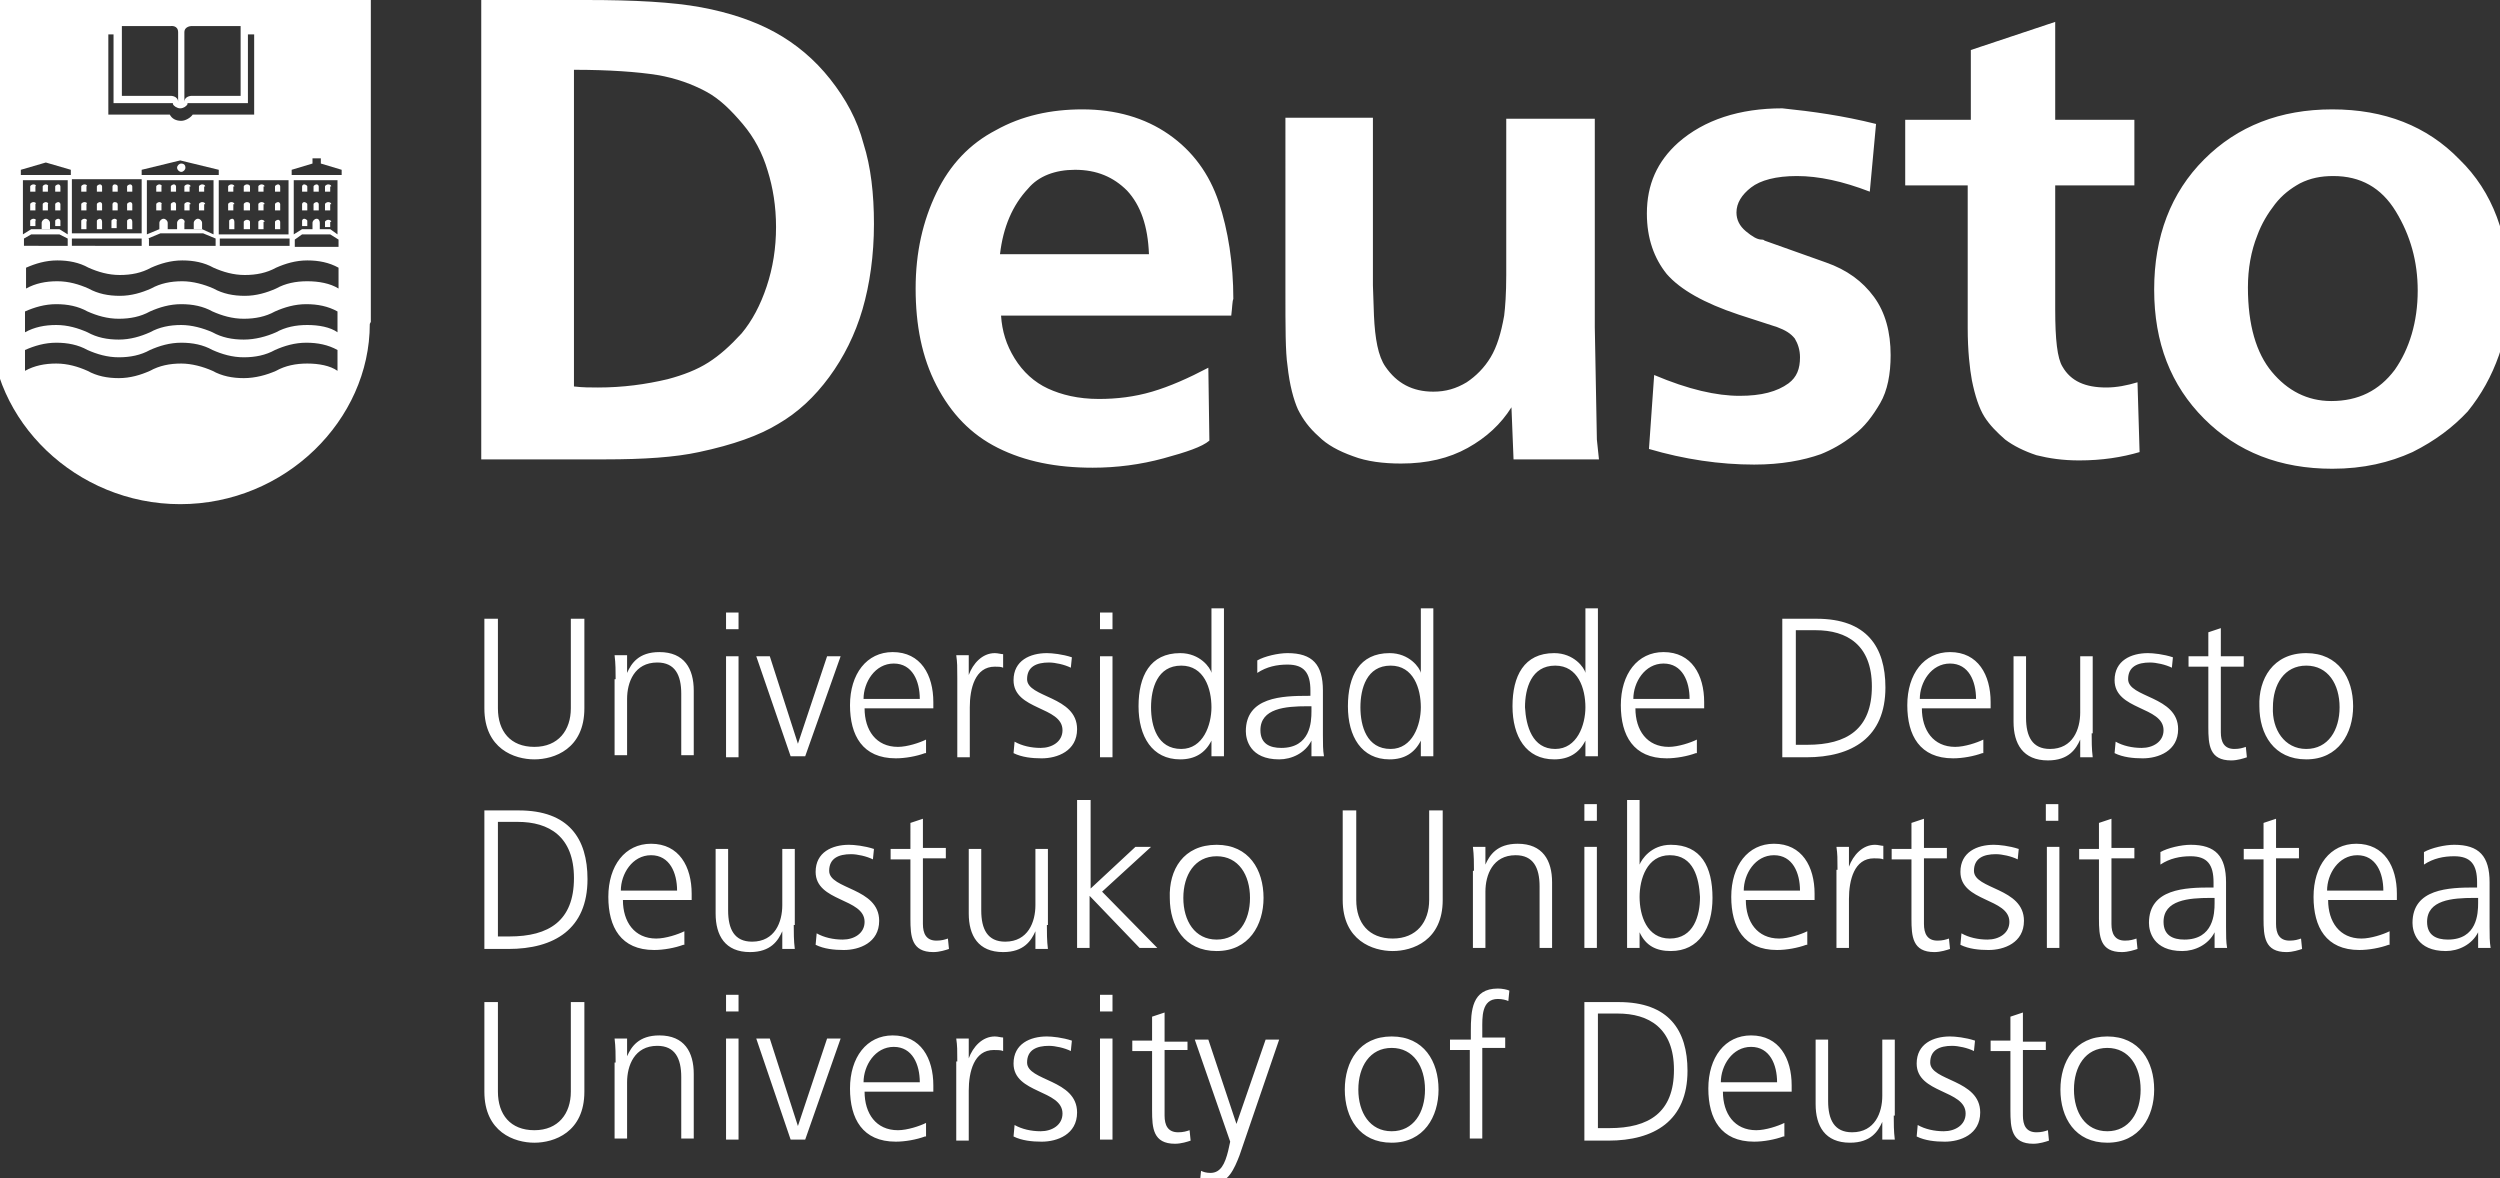 <?xml version="1.0" encoding="utf-8"?>
<!-- Generator: Adobe Illustrator 22.0.0, SVG Export Plug-In . SVG Version: 6.00 Build 0)  -->
<svg version="1.1" id="Capa_1" xmlns="http://www.w3.org/2000/svg" xmlns:xlink="http://www.w3.org/1999/xlink" x="0px" y="0px"
	 width="240px" height="113.1px" viewBox="0 0 240 113.1" style="enable-background:new 0 0 240 113.1;" xml:space="preserve">
<rect x="0" y="0" width="240" height="113.1" fill="#333333" stroke="none"/>
<style type="text/css">
	.st0{fill:#FFFFFF;}
</style>
<g id="LOGO_BLANCO_1_">
	<path class="st0" d="M46.2,44V0h10.1c4.6,0,8.3,0.2,11,0.7s5.1,1.3,7.1,2.4c2,1.1,3.8,2.6,5.3,4.5c1.5,1.9,2.6,3.9,3.2,6.2
		c0.7,2.2,1,4.8,1,7.7c0,3-0.4,5.8-1.1,8.2c-0.7,2.4-1.8,4.6-3.2,6.5c-1.4,1.9-3,3.4-4.9,4.5c-1.8,1.1-4.3,2-7.6,2.7
		c-2.3,0.5-5.3,0.7-9,0.7H46.2z M55.1,6.7v30.4c0.8,0.1,1.6,0.1,2.3,0.1c2.4,0,4.6-0.3,6.7-0.8c1.5-0.4,2.8-0.9,3.9-1.6
		c1.1-0.7,2.1-1.6,3.2-2.8c1-1.2,1.8-2.7,2.4-4.5c0.6-1.8,0.9-3.7,0.9-5.7c0-2-0.3-3.8-0.8-5.4c-0.5-1.7-1.3-3.2-2.4-4.5
		c-1.1-1.3-2.2-2.4-3.5-3.1c-1.3-0.7-2.9-1.3-4.7-1.6C61.2,6.9,58.5,6.7,55.1,6.7z M118.2,30.3H96.1c0.1,1.5,0.5,2.8,1.3,4.1
		c0.8,1.3,1.9,2.3,3.2,2.9c1.3,0.6,2.9,1,4.9,1c1.7,0,3.4-0.2,5.1-0.7c1.7-0.5,3.5-1.3,5.4-2.3l0.1,7c-0.7,0.6-2.2,1.1-4.4,1.7
		c-2.2,0.6-4.5,0.9-6.8,0.9c-3.5,0-6.5-0.6-9.1-1.9c-2.6-1.3-4.5-3.3-5.9-6c-1.4-2.7-2-5.8-2-9.3c0-3.5,0.7-6.5,2-9.2
		c1.3-2.7,3.2-4.7,5.7-6c2.5-1.4,5.3-2,8.3-2c3.2,0,6,0.8,8.3,2.4s3.9,3.8,4.8,6.5c0.9,2.7,1.4,5.9,1.4,9.3
		C118.3,28.9,118.3,29.5,118.2,30.3z M96,24.4h14.3c-0.1-2.7-0.8-4.7-2.1-6.1c-1.3-1.3-2.9-2-5-2c-1.9,0-3.5,0.6-4.5,1.8
		C97.2,19.7,96.3,21.8,96,24.4z M123.3,11.3h8.5v16.1l0.1,2.9c0.1,2.2,0.4,3.9,1.1,4.9c1.1,1.6,2.6,2.4,4.6,2.4
		c1.2,0,2.2-0.3,3.2-0.9c0.9-0.6,1.7-1.4,2.3-2.4c0.6-1,1-2.3,1.3-4c0.1-0.8,0.2-2.1,0.2-3.9v-15h8.5v20l0.2,10.8l0.2,1.9h-8.2
		l-0.2-5c-1,1.6-2.4,2.9-4.2,3.9c-1.8,1-3.9,1.5-6.4,1.5c-1.7,0-3.3-0.2-4.6-0.7c-1.4-0.5-2.5-1.1-3.3-1.9c-0.9-0.8-1.5-1.6-2-2.6
		c-0.4-0.9-0.8-2.3-1-4.2c-0.2-1.3-0.2-3.7-0.2-7.2V11.3z M180.1,11.9l-0.6,6.5c-2.6-1-4.9-1.5-7-1.5c-2,0-3.5,0.4-4.4,1.1
		c-0.9,0.7-1.4,1.5-1.4,2.4c0,0.7,0.3,1.3,0.9,1.8c0.6,0.5,1.1,0.8,1.5,0.8c0.1,0,0.2,0,0.3,0.1l5.9,2.1c2,0.7,3.5,1.8,4.6,3.3
		c1.1,1.5,1.6,3.4,1.6,5.6c0,1.8-0.3,3.4-1,4.6c-0.7,1.2-1.5,2.3-2.6,3.1c-1,0.8-2.1,1.4-3.1,1.8c-1.7,0.6-3.8,1-6.4,1
		c-3.3,0-6.7-0.5-10.1-1.5l0.5-7.1c3.3,1.4,6,2,8.2,2c2.1,0,3.6-0.4,4.7-1.2c0.8-0.6,1.1-1.4,1.1-2.5c0-0.7-0.2-1.3-0.5-1.8
		c-0.4-0.5-0.9-0.8-1.7-1.1l-3.7-1.2c-3.3-1.1-5.6-2.4-6.9-3.9c-1.2-1.5-1.9-3.4-1.9-5.8c0-2.8,1-5,3-6.8c2.5-2.2,5.9-3.3,10-3.3
		C174,10.7,176.9,11.1,180.1,11.9z M189.1,17.8h-6.2v-6.3h6.3V4.8l8.1-2.7v9.4h7.6v6.3h-7.6v11.9c0,2.9,0.2,4.7,0.7,5.5
		c0.8,1.4,2.2,2,4.2,2c1,0,2-0.2,3-0.5l0.2,6.7c-1.7,0.5-3.6,0.8-5.8,0.8c-1.6,0-2.9-0.2-4.1-0.5c-1.2-0.4-2.2-0.9-3-1.5
		c-0.8-0.7-1.5-1.4-2-2.2c-0.5-0.8-0.9-2-1.2-3.5c-0.2-1.1-0.4-2.8-0.4-5V17.8z M240.9,28.1c0,2-0.3,4-1,6c-0.7,2-1.7,3.8-3,5.4
		c-1.4,1.5-3.1,2.8-5.3,3.9c-2.2,1-4.7,1.6-7.7,1.6c-5,0-9.1-1.6-12.3-4.8c-3.2-3.2-4.8-7.3-4.8-12.4c0-5.1,1.6-9.3,4.8-12.5
		c3.2-3.2,7.3-4.8,12.3-4.8c5,0,9.1,1.6,12.2,4.8C239.3,18.4,240.9,22.7,240.9,28.1z M215.8,27.6c0,3.6,0.8,6.3,2.3,8.1
		c1.5,1.8,3.4,2.8,5.7,2.8c2.6,0,4.6-1,6.1-3c1.4-2,2.2-4.6,2.2-7.6c0-2.8-0.7-5.3-2.1-7.6c-1.4-2.3-3.4-3.4-6-3.4
		c-1.2,0-2.2,0.2-3.2,0.7c-0.9,0.5-1.7,1.1-2.4,2c-0.7,0.9-1.3,1.9-1.7,3C216.1,24.1,215.8,25.8,215.8,27.6z"/>
	<g id="ICONO_IZQ_1_">
		<path class="st0" d="M22.5,19.6c0-0.1-0.1-0.2-0.3-0.2c-0.1,0-0.3,0.1-0.3,0.2l0,0.6h0.5V19.6z"/>
		<path class="st0" d="M8.1,21c-0.1,0-0.3,0.1-0.3,0.2V22h0.5v-0.7C8.4,21.1,8.3,21,8.1,21"/>
		<path class="st0" d="M8.1,19.4c-0.1,0-0.3,0.1-0.3,0.2v0.6h0.5v-0.6C8.4,19.5,8.3,19.4,8.1,19.4"/>
		<path class="st0" d="M24,21.3c0-0.1-0.1-0.2-0.3-0.2c-0.1,0-0.3,0.1-0.3,0.2l0,0.7H24V21.3z"/>
		<path class="st0" d="M22.5,17.9c0-0.1-0.1-0.2-0.3-0.2c-0.1,0-0.3,0.1-0.3,0.2l0,0.5h0.5V17.9z"/>
		<path class="st0" d="M24,19.6c0-0.1-0.1-0.2-0.3-0.2c-0.1,0-0.3,0.1-0.3,0.2v0.6H24V19.6z"/>
		<path class="st0" d="M12.5,19.4c-0.1,0-0.3,0.1-0.3,0.2v0.6h0.5v-0.6C12.7,19.5,12.6,19.4,12.5,19.4"/>
		<path class="st0" d="M8.1,17.7c-0.1,0-0.3,0.1-0.3,0.2v0.5h0.5v-0.5C8.4,17.8,8.3,17.7,8.1,17.7"/>
		<path class="st0" d="M9.6,17.7c-0.1,0-0.3,0.1-0.3,0.2l0,0.5h0.5l0-0.5C9.8,17.8,9.7,17.7,9.6,17.7"/>
		<path class="st0" d="M11,19.4c-0.1,0-0.2,0.1-0.2,0.2v0.6h0.5v-0.6C11.3,19.5,11.2,19.4,11,19.4"/>
		<path class="st0" d="M11,17.7c-0.1,0-0.2,0.1-0.2,0.2v0.5h0.5v-0.5C11.3,17.8,11.2,17.7,11,17.7"/>
		<path class="st0" d="M12.5,21c-0.1,0-0.3,0.1-0.3,0.2V22h0.5v-0.7C12.7,21.1,12.6,21,12.5,21"/>
		<path class="st0" d="M25.4,21.3c0-0.1-0.1-0.2-0.3-0.2c-0.1,0-0.3,0.1-0.3,0.2V22h0.5V21.3z"/>
		<path class="st0" d="M9.6,19.4c-0.1,0-0.3,0.1-0.3,0.2v0.6h0.5l0-0.6C9.8,19.5,9.7,19.4,9.6,19.4"/>
		<path class="st0" d="M9.6,21c-0.1,0-0.3,0.1-0.3,0.2V22h0.5v-0.7C9.8,21.1,9.7,21,9.6,21"/>
		<path class="st0" d="M11,21c-0.1,0-0.3,0.1-0.3,0.2l0,0.7h0.5v-0.7C11.3,21.1,11.1,21,11,21"/>
		<path class="st0" d="M24,17.9c0-0.1-0.1-0.2-0.3-0.2c-0.1,0-0.3,0.1-0.3,0.2v0.5H24V17.9z"/>
		<path class="st0" d="M15.3,17.7c-0.1,0-0.3,0.1-0.3,0.2v0.5h0.5v-0.5C15.6,17.8,15.4,17.7,15.3,17.7"/>
		<path class="st0" d="M18.3,17.9c0-0.1-0.1-0.2-0.3-0.2c-0.1,0-0.3,0.1-0.3,0.2v0.5h0.5V17.9z"/>
		<path class="st0" d="M16.7,17.7c-0.1,0-0.3,0.1-0.3,0.2v0.5h0.5v-0.5C16.9,17.8,16.8,17.7,16.7,17.7"/>
		<path class="st0" d="M15.3,19.4c-0.1,0-0.3,0.1-0.3,0.2l0,0.6h0.5v-0.6C15.6,19.5,15.4,19.4,15.3,19.4"/>
		<path class="st0" d="M19.7,17.9c0-0.1-0.1-0.2-0.3-0.2c-0.1,0-0.3,0.1-0.3,0.2v0.5h0.5V17.9z"/>
		<path class="st0" d="M19.4,21.4c0-0.2-0.2-0.4-0.4-0.4c-0.2,0-0.4,0.2-0.4,0.4V22h0.8V21.4z"/>
		<path class="st0" d="M19.7,19.6c0-0.1-0.1-0.2-0.3-0.2c-0.1,0-0.3,0.1-0.3,0.2v0.6h0.5V19.6z"/>
		<path class="st0" d="M17.4,15.7c-0.2,0-0.4,0.2-0.4,0.4c0,0.2,0.2,0.4,0.4,0.4c0.2,0,0.4-0.2,0.4-0.4
			C17.8,15.8,17.6,15.7,17.4,15.7"/>
		<path class="st0" d="M26.9,21.3c0-0.1-0.1-0.2-0.2-0.2c-0.1,0-0.3,0.1-0.3,0.2V22h0.5V21.3z"/>
		<path class="st0" d="M25.4,17.9c0-0.1-0.1-0.2-0.3-0.2c-0.1,0-0.3,0.1-0.3,0.2v0.5h0.5V17.9z"/>
		<path class="st0" d="M26.9,19.6c0-0.1-0.1-0.2-0.2-0.2c-0.1,0-0.3,0.1-0.3,0.2v0.6h0.5V19.6z"/>
		<path class="st0" d="M22.3,21c-0.1,0-0.3,0.1-0.3,0.2V22h0.5v-0.7C22.5,21.1,22.4,21,22.3,21"/>
		<path class="st0" d="M26.9,17.9c0-0.1-0.1-0.2-0.2-0.2c-0.1,0-0.3,0.1-0.3,0.2v0.5h0.5V17.9z"/>
		<path class="st0" d="M25.4,19.6c0-0.1-0.1-0.2-0.3-0.2c-0.1,0-0.3,0.1-0.3,0.2v0.6h0.5V19.6z"/>
		<path class="st0" d="M18.3,19.6c0-0.1-0.1-0.2-0.3-0.2c-0.1,0-0.3,0.1-0.3,0.2v0.6h0.5V19.6z"/>
		<path class="st0" d="M16.7,19.4c-0.1,0-0.3,0.1-0.3,0.2v0.6h0.5v-0.6C16.9,19.5,16.8,19.4,16.7,19.4"/>
		<path class="st0" d="M30.4,19.4c-0.1,0-0.3,0.1-0.3,0.2v0.6h0.5v-0.6C30.6,19.5,30.5,19.4,30.4,19.4"/>
		<path class="st0" d="M5.6,17.7c-0.1,0-0.3,0.1-0.3,0.2v0.5h0.5v-0.5C5.8,17.8,5.7,17.7,5.6,17.7"/>
		<path class="st0" d="M5.6,21c-0.1,0-0.3,0.1-0.3,0.2v0.5h0.5v-0.5C5.8,21.1,5.7,21,5.6,21"/>
		<path class="st0" d="M31.8,21.3c0-0.1-0.1-0.2-0.3-0.2c-0.1,0-0.3,0.1-0.3,0.2v0.5h0.5V21.3z"/>
		<path class="st0" d="M4.4,17.7c-0.1,0-0.3,0.1-0.3,0.2v0.5h0.5v-0.5C4.7,17.8,4.5,17.7,4.4,17.7"/>
		<path class="st0" d="M5.6,19.4c-0.1,0-0.3,0.1-0.3,0.2v0.6h0.5v-0.6C5.8,19.5,5.7,19.4,5.6,19.4"/>
		<path class="st0" d="M29.2,19.4c-0.1,0-0.2,0.1-0.2,0.2l0,0.6h0.5l0-0.6C29.5,19.5,29.3,19.4,29.2,19.4"/>
		<path class="st0" d="M31.8,19.6c0-0.1-0.1-0.2-0.3-0.2c-0.1,0-0.3,0.1-0.3,0.2v0.6h0.5V19.6z"/>
		<path class="st0" d="M29.2,17.7c-0.1,0-0.2,0.1-0.2,0.2l0,0.5h0.5l0-0.5C29.5,17.8,29.3,17.7,29.2,17.7"/>
		<path class="st0" d="M12.5,17.7c-0.1,0-0.3,0.1-0.3,0.2v0.5h0.5v-0.5C12.7,17.8,12.6,17.7,12.5,17.7"/>
		<path class="st0" d="M29.2,21c-0.1,0-0.2,0.1-0.2,0.2l0,0.5h0.5l0-0.5C29.5,21.1,29.3,21,29.2,21"/>
		<path class="st0" d="M30.4,17.7c-0.1,0-0.3,0.1-0.3,0.2v0.5h0.5v-0.5C30.6,17.8,30.5,17.7,30.4,17.7"/>
		<path class="st0" d="M3.2,21c-0.1,0-0.3,0.1-0.3,0.2v0.5h0.5v-0.5C3.5,21.1,3.4,21,3.2,21"/>
		<path class="st0" d="M4.4,21C4.2,21,4,21.2,4,21.4V22h0.8v-0.6C4.8,21.2,4.6,21,4.4,21"/>
		<path class="st0" d="M3.2,17.7c-0.1,0-0.3,0.1-0.3,0.2v0.5h0.5v-0.5C3.5,17.8,3.4,17.7,3.2,17.7"/>
		<path class="st0" d="M3.2,19.4c-0.1,0-0.3,0.1-0.3,0.2v0.6h0.5v-0.6C3.5,19.5,3.4,19.4,3.2,19.4"/>
		<path class="st0" d="M4.4,19.4c-0.1,0-0.3,0.1-0.3,0.2v0.6h0.5v-0.6C4.7,19.5,4.5,19.4,4.4,19.4"/>
		<path class="st0" d="M31.8,17.9c0-0.1-0.1-0.2-0.3-0.2c-0.1,0-0.3,0.1-0.3,0.2v0.5h0.5V17.9z"/>
		<path class="st0" d="M35.6,30.9V-0.4H-0.9v31.3l0,0.2c0,9.3,8.2,17.3,18.2,17.3c10.1,0,18.2-8.1,18.2-17.3L35.6,30.9z M17.4,21
			c-0.2,0-0.4,0.2-0.4,0.4V22h0.8v0H17h0h-0.9v-0.6c0-0.2-0.2-0.4-0.4-0.4c-0.2,0-0.4,0.2-0.4,0.4V22h0.8v0h-0.8l-1.2,0.5v-5.2h6.4
			v5.2L19.4,22h-0.8h-0.9v-0.6C17.8,21.2,17.6,21,17.4,21 M14.2,22.9l1.2-0.5h4.1l1.2,0.5v0.7h-6.4V22.9z M13.6,16.8v-0.5l3.7-0.9
			l3.7,0.9v0.5H13.6z M21.1,22.9h6.7v0.7h-6.7V22.9z M27.7,22.5h-6.7v-5.2h6.7V22.5z M17.7,3.1c0-0.6,0.7-0.6,0.7-0.6h4.7v6.7h-4.7
			c0,0-0.7,0-0.7,0.6V3.1z M11.7,2.5h4.7c0,0,0.7-0.1,0.7,0.6h0v6.7c0-0.6-0.7-0.6-0.7-0.6h-4.7V2.5z M10.3,3.3h0.6v5.5v1.1l5.7,0
			l0,0.1c0.1,0.2,0.4,0.4,0.7,0.4c0.3,0,0.6-0.2,0.7-0.4l0-0.1l5.8,0V3.3h0.6V11h-5.9c-0.2,0.3-0.7,0.6-1.1,0.6h0
			c-0.5,0-0.9-0.2-1.1-0.6h-0.2h-5.7V9.9V8.8V3.3z M6.9,17.2h6.7v5.2H6.9V17.2z M6.9,22.9h6.7v0.7H6.9V22.9z M2,16.3l2.4-0.7
			l2.4,0.7v0.5H2V16.3z M5.7,22h-1v0H4v0H3l-0.8,0.5v-5.2h4.3v5.2L5.7,22z M6.5,22.9v0.7H2.3v-0.7L3,22.5h2.7L6.5,22.9z M29.5,34.9
			c-1.1,0-2.1,0.2-3,0.7c-0.9,0.4-2,0.7-3.1,0.7c-1.1,0-2.1-0.2-3-0.7c-0.9-0.4-2-0.7-3-0.7c-1.1,0-2.1,0.2-3,0.7
			c-0.9,0.4-1.9,0.7-3,0.7c-1.1,0-2.1-0.2-3-0.7c-0.9-0.4-1.9-0.7-3-0.7c-1.1,0-2.1,0.2-3,0.7l0-2c0.9-0.4,1.9-0.7,3-0.7
			c1.1,0,2.1,0.2,3,0.7c0.9,0.4,1.9,0.7,3,0.7c1.1,0,2.1-0.2,3-0.7c0.9-0.4,1.9-0.7,3-0.7c1.1,0,2.1,0.2,3,0.7
			c0.9,0.4,1.9,0.7,3,0.7c1.1,0,2.1-0.2,3-0.7c0.9-0.4,1.9-0.7,3-0.7c1.1,0,2.1,0.2,3,0.7l0,2C31.7,35.1,30.6,34.9,29.5,34.9
			 M29.5,31.2c-1.1,0-2.1,0.2-3,0.7c-0.9,0.4-2,0.7-3.1,0.7c-1.1,0-2.1-0.2-3-0.7c-0.9-0.4-2-0.7-3-0.7c-1.1,0-2.1,0.2-3,0.7
			c-0.9,0.4-1.9,0.7-3,0.7c-1.1,0-2.1-0.2-3-0.7c-0.9-0.4-1.9-0.7-3-0.7c-1.1,0-2.1,0.2-3,0.7l0-2c0.9-0.4,1.9-0.7,3-0.7
			c1.1,0,2.1,0.2,3,0.7c0.9,0.4,1.9,0.7,3,0.7c1.1,0,2.1-0.2,3-0.7c0.9-0.4,1.9-0.7,3-0.7c1.1,0,2.1,0.2,3,0.7
			c0.9,0.4,1.9,0.7,3,0.7c1.1,0,2.1-0.2,3-0.7c0.9-0.4,1.9-0.7,3-0.7c1.1,0,2.1,0.2,3,0.7l0,2C31.7,31.4,30.6,31.2,29.5,31.2
			 M29.5,27c-1.1,0-2.1,0.2-3,0.7c-0.9,0.4-1.9,0.7-3,0.7c-1.1,0-2.1-0.2-3-0.7c-0.9-0.4-2-0.7-3-0.7c-1.1,0-2.1,0.2-3,0.7
			c-0.9,0.4-1.9,0.7-3,0.7c-1.1,0-2.1-0.2-3-0.7c-0.9-0.4-1.9-0.7-3-0.7c-1.1,0-2.1,0.2-3,0.7l0-2c0.9-0.4,1.9-0.7,3-0.7
			c1.1,0,2.1,0.2,3,0.7c0.9,0.4,1.9,0.7,3,0.7c1.1,0,2.1-0.2,3-0.7c0.9-0.4,1.9-0.7,3-0.7c1.1,0,2.1,0.2,3,0.7
			c0.9,0.4,1.9,0.7,3,0.7c1.1,0,2.1-0.2,3-0.7c0.9-0.4,1.9-0.7,3-0.7c1.1,0,2.1,0.2,3,0.7l0,2C31.7,27.2,30.6,27,29.5,27 M30.4,21
			c-0.2,0-0.4,0.2-0.4,0.4V22h0.8v0H30v0h-1l-0.8,0.5v-5.2h4.2v5.2L31.7,22h-1v-0.6C30.7,21.2,30.6,21,30.4,21 M29,22.5h2.7l0.8,0.5
			v0.7h-4.2v-0.7L29,22.5z M32.7,16.8H28v-0.5l2-0.6v-0.5h0.8v0.5l2,0.6V16.8z"/>
	</g>
	<path class="st0" d="M56.1,68c0,3.9-2.9,4.9-4.8,4.9c-1.9,0-4.8-1-4.8-4.9v-8.6h1.3V68c0,2.2,1.2,3.7,3.5,3.7
		c2.3,0,3.5-1.6,3.5-3.7v-8.6h1.3V68z M59.1,65.2c0-0.7,0-1.5-0.1-2.3h1.2v1.7h0c0.4-0.9,1.1-2,3.1-2c2.4,0,3.3,1.6,3.3,3.7v6.2
		h-1.2v-5.9c0-1.8-0.6-3-2.3-3c-2.2,0-2.9,1.9-2.9,3.5v5.4h-1.2V65.2z M70.9,60.4h-1.2v-1.6h1.2V60.4z M69.7,63h1.2v9.7h-1.2V63z
		 M77.3,72.6h-1.4L72.6,63h1.3l2.7,8.4h0l2.8-8.4h1.3L77.3,72.6z M88.8,72.3c-0.8,0.3-1.9,0.5-2.8,0.5c-3.2,0-4.4-2.2-4.4-5.1
		c0-3,1.6-5.1,4.1-5.1c2.7,0,3.9,2.2,3.9,4.8v0.6h-6.6c0,2.1,1.1,3.7,3.2,3.7c0.9,0,2.1-0.4,2.7-0.7V72.3z M88.3,67.1
		c0-1.7-0.7-3.4-2.5-3.4c-1.8,0-2.9,1.8-2.9,3.4H88.3z M91.9,65.1c0-1.1,0-1.5-0.1-2.2H93v1.9h0c0.4-1.1,1.3-2.1,2.5-2.1
		c0.3,0,0.6,0.1,0.8,0.1v1.3C96.1,64,95.8,64,95.5,64c-1.9,0-2.4,2.1-2.4,3.9v4.8h-1.2V65.1z M97.4,71.2c0.7,0.4,1.6,0.6,2.5,0.6
		c1.1,0,2.1-0.6,2.1-1.7c0-2.3-4.7-1.9-4.7-4.8c0-1.9,1.6-2.6,3.2-2.6c0.5,0,1.5,0.1,2.4,0.4l-0.1,1c-0.6-0.3-1.5-0.5-2.1-0.5
		c-1.2,0-2.1,0.4-2.1,1.6c0,1.8,4.8,1.6,4.8,4.8c0,2.1-1.9,2.8-3.4,2.8c-0.9,0-1.9-0.1-2.7-0.5L97.4,71.2z M106.8,60.4h-1.2v-1.6
		h1.2V60.4z M105.6,63h1.2v9.7h-1.2V63z M117.5,72.6h-1.2v-1.5h0c-0.6,1.2-1.6,1.8-3,1.8c-2.7,0-4-2.2-4-5.1c0-2.9,1.1-5.1,4-5.1
		c1.9,0,2.9,1.4,3,1.9h0v-6.2h1.2V72.6z M113.4,71.9c2.1,0,2.9-2.3,2.9-4c0-1.8-0.7-4-2.9-4c-2.3,0-2.9,2.2-2.9,4
		C110.5,69.7,111.1,71.9,113.4,71.9z M125.9,71.1L125.9,71.1c-0.6,1.2-1.9,1.8-3.1,1.8c-2.8,0-3.2-1.9-3.2-2.7c0-3.3,3.5-3.4,6-3.4
		h0.2v-0.5c0-1.7-0.6-2.5-2.2-2.5c-1,0-2,0.2-2.9,0.8v-1.2c0.7-0.4,2-0.7,2.9-0.7c2.4,0,3.4,1.1,3.4,3.6v4.3c0,0.8,0,1.4,0.1,2h-1.2
		V71.1z M125.8,67.8h-0.3c-2.1,0-4.5,0.2-4.5,2.3c0,1.3,0.9,1.7,2,1.7c2.8,0,2.9-2.5,2.9-3.5V67.8z M137.6,72.6h-1.2v-1.5h0
		c-0.6,1.2-1.6,1.8-3,1.8c-2.7,0-4-2.2-4-5.1c0-2.9,1.1-5.1,4-5.1c1.9,0,2.9,1.4,3,1.9h0v-6.2h1.2V72.6z M133.5,71.9
		c2.1,0,2.9-2.3,2.9-4c0-1.8-0.7-4-2.9-4c-2.3,0-2.9,2.2-2.9,4C130.6,69.7,131.2,71.9,133.5,71.9z M153.4,72.6h-1.2v-1.5h0
		c-0.6,1.2-1.6,1.8-3,1.8c-2.7,0-4-2.2-4-5.1c0-2.9,1.1-5.1,4-5.1c1.9,0,2.9,1.4,3,1.9h0v-6.2h1.2V72.6z M149.3,71.9
		c2.1,0,2.9-2.3,2.9-4c0-1.8-0.7-4-2.9-4c-2.3,0-2.9,2.2-2.9,4C146.5,69.7,147.1,71.9,149.3,71.9z M162.8,72.3
		c-0.8,0.3-1.9,0.5-2.8,0.5c-3.2,0-4.4-2.2-4.4-5.1c0-3,1.6-5.1,4.1-5.1c2.7,0,3.9,2.2,3.9,4.8v0.6h-6.6c0,2.1,1.1,3.7,3.2,3.7
		c0.9,0,2.1-0.4,2.7-0.7V72.3z M162.2,67.1c0-1.7-0.7-3.4-2.5-3.4c-1.8,0-2.9,1.8-2.9,3.4H162.2z M171.1,59.4h3.3
		c4.8,0,6.6,2.7,6.6,6.6c0,4.8-3.2,6.7-7.6,6.7h-2.3V59.4z M172.4,71.5h1.1c3.8,0,6.2-1.5,6.2-5.6c0-4-2.4-5.4-5.4-5.4h-1.9V71.5z
		 M190.3,72.3c-0.8,0.3-1.9,0.5-2.8,0.5c-3.2,0-4.4-2.2-4.4-5.1c0-3,1.6-5.1,4.1-5.1c2.7,0,3.9,2.2,3.9,4.8v0.6h-6.6
		c0,2.1,1.1,3.7,3.2,3.7c0.9,0,2.1-0.4,2.7-0.7V72.3z M189.7,67.1c0-1.7-0.7-3.4-2.5-3.4c-1.8,0-2.9,1.8-2.9,3.4H189.7z M200.8,70.4
		c0,0.7,0,1.5,0.1,2.3h-1.2v-1.7h0c-0.4,0.9-1.1,2-3.1,2c-2.4,0-3.3-1.6-3.3-3.7V63h1.2v5.9c0,1.8,0.6,3,2.3,3
		c2.2,0,2.9-1.9,2.9-3.5V63h1.2V70.4z M203.1,71.2c0.7,0.4,1.6,0.6,2.5,0.6c1.1,0,2.1-0.6,2.1-1.7c0-2.3-4.7-1.9-4.7-4.8
		c0-1.9,1.6-2.6,3.2-2.6c0.5,0,1.5,0.1,2.4,0.4l-0.1,1c-0.6-0.3-1.5-0.5-2.1-0.5c-1.2,0-2.1,0.4-2.1,1.6c0,1.8,4.8,1.6,4.8,4.8
		c0,2.1-1.9,2.8-3.4,2.8c-0.9,0-1.9-0.1-2.7-0.5L203.1,71.2z M215.4,64h-2.2v6.3c0,0.9,0.3,1.6,1.3,1.6c0.5,0,0.8-0.1,1.1-0.2l0.1,1
		c-0.3,0.1-0.9,0.3-1.5,0.3c-2.1,0-2.2-1.5-2.2-3.2V64h-1.9v-1h1.9v-2.3l1.2-0.4V63h2.2V64z M221.4,62.7c3.1,0,4.5,2.4,4.5,5.1
		c0,2.6-1.4,5.1-4.5,5.1s-4.5-2.4-4.5-5.1C216.8,65.2,218.2,62.7,221.4,62.7z M221.4,71.9c2.1,0,3.2-1.8,3.2-4c0-2.2-1.1-4-3.2-4
		c-2.1,0-3.2,1.8-3.2,4C218.1,70,219.3,71.9,221.4,71.9z M46.5,77.8h3.3c4.8,0,6.6,2.7,6.6,6.6c0,4.8-3.2,6.7-7.6,6.7h-2.3V77.8z
		 M47.8,89.9h1.1c3.8,0,6.2-1.5,6.2-5.6c0-4-2.4-5.4-5.4-5.4h-1.9V89.9z M65.6,90.7c-0.8,0.3-1.9,0.5-2.8,0.5
		c-3.2,0-4.4-2.2-4.4-5.1c0-3,1.6-5.1,4.1-5.1c2.7,0,3.9,2.2,3.9,4.8v0.6h-6.6c0,2.1,1.1,3.7,3.2,3.7c0.9,0,2.1-0.4,2.7-0.7V90.7z
		 M65,85.5c0-1.7-0.7-3.4-2.5-3.4c-1.8,0-2.9,1.8-2.9,3.4H65z M76.2,88.8c0,0.7,0,1.5,0.1,2.3h-1.2v-1.7h0c-0.4,0.9-1.1,2-3.1,2
		c-2.4,0-3.3-1.6-3.3-3.7v-6.2h1.2v5.9c0,1.8,0.6,3,2.3,3c2.2,0,2.9-1.9,2.9-3.5v-5.4h1.2V88.8z M78.4,89.6c0.7,0.4,1.6,0.6,2.5,0.6
		c1.1,0,2.1-0.6,2.1-1.7c0-2.3-4.7-1.9-4.7-4.8c0-1.9,1.6-2.6,3.2-2.6c0.5,0,1.5,0.1,2.4,0.4l-0.1,1c-0.6-0.3-1.5-0.5-2.1-0.5
		c-1.2,0-2.1,0.4-2.1,1.6c0,1.8,4.8,1.6,4.8,4.8c0,2.1-1.9,2.8-3.4,2.8c-0.9,0-1.9-0.1-2.7-0.5L78.4,89.6z M90.8,82.4h-2.2v6.3
		c0,0.9,0.3,1.6,1.3,1.6c0.5,0,0.8-0.1,1.1-0.2l0.1,1c-0.3,0.1-0.9,0.3-1.5,0.3c-2.1,0-2.2-1.5-2.2-3.2v-5.7h-1.9v-1h1.9V79l1.2-0.4
		v2.8h2.2V82.4z M100.5,88.8c0,0.7,0,1.5,0.1,2.3h-1.2v-1.7h0c-0.4,0.9-1.1,2-3.1,2c-2.4,0-3.3-1.6-3.3-3.7v-6.2h1.2v5.9
		c0,1.8,0.6,3,2.3,3c2.2,0,2.9-1.9,2.9-3.5v-5.4h1.2V88.8z M103.5,76.8h1.2v8.5l4.3-4h1.5l-4.7,4.3l5.3,5.4h-1.7l-4.8-5v5h-1.2V76.8
		z M116.8,81.1c3.1,0,4.5,2.4,4.5,5.1c0,2.6-1.4,5.1-4.5,5.1c-3.1,0-4.5-2.4-4.5-5.1C112.2,83.5,113.6,81.1,116.8,81.1z M116.8,90.2
		c2.1,0,3.2-1.8,3.2-4c0-2.2-1.1-4-3.2-4c-2.1,0-3.2,1.8-3.2,4C113.6,88.4,114.7,90.2,116.8,90.2z M138.5,86.4
		c0,3.9-2.9,4.9-4.8,4.9c-1.9,0-4.8-1-4.8-4.9v-8.6h1.3v8.6c0,2.2,1.2,3.7,3.5,3.7c2.3,0,3.5-1.6,3.5-3.7v-8.6h1.3V86.4z
		 M141.5,83.6c0-0.7,0-1.5-0.1-2.3h1.2v1.7h0c0.4-0.9,1.1-2,3.1-2c2.4,0,3.3,1.6,3.3,3.7V91h-1.2v-5.9c0-1.8-0.6-3-2.3-3
		c-2.2,0-2.9,1.9-2.9,3.5V91h-1.2V83.6z M153.3,78.8h-1.2v-1.6h1.2V78.8z M152.1,81.3h1.2V91h-1.2V81.3z M156.2,76.8h1.2V83h0
		c0.2-0.5,1.1-1.9,3-1.9c2.9,0,4,2.1,4,5.1c0,2.9-1.3,5.1-4,5.1c-1.4,0-2.4-0.5-3-1.8h0V91h-1.2V76.8z M160.3,82.1
		c-2.2,0-2.9,2.3-2.9,4c0,1.8,0.7,4,2.9,4c2.3,0,2.9-2.2,2.9-4C163.1,84.3,162.6,82.1,160.3,82.1z M173.4,90.7
		c-0.8,0.3-1.9,0.5-2.8,0.5c-3.2,0-4.4-2.2-4.4-5.1c0-3,1.6-5.1,4.1-5.1c2.7,0,3.9,2.2,3.9,4.8v0.6h-6.6c0,2.1,1.1,3.7,3.2,3.7
		c0.9,0,2.1-0.4,2.7-0.7V90.7z M172.8,85.5c0-1.7-0.7-3.4-2.5-3.4c-1.8,0-2.9,1.8-2.9,3.4H172.8z M176.4,83.5c0-1.1,0-1.5-0.1-2.2
		h1.2v1.9h0c0.4-1.1,1.3-2.1,2.5-2.1c0.3,0,0.6,0.1,0.8,0.1v1.3c-0.2-0.1-0.6-0.1-0.9-0.1c-1.9,0-2.4,2.1-2.4,3.9V91h-1.2V83.5z
		 M186.9,82.4h-2.2v6.3c0,0.9,0.3,1.6,1.3,1.6c0.5,0,0.8-0.1,1.1-0.2l0.1,1c-0.3,0.1-0.9,0.3-1.5,0.3c-2.1,0-2.2-1.5-2.2-3.2v-5.7
		h-1.9v-1h1.9V79l1.2-0.4v2.8h2.2V82.4z M188.3,89.6c0.7,0.4,1.6,0.6,2.5,0.6c1.1,0,2.1-0.6,2.1-1.7c0-2.3-4.7-1.9-4.7-4.8
		c0-1.9,1.6-2.6,3.2-2.6c0.5,0,1.5,0.1,2.4,0.4l-0.1,1c-0.6-0.3-1.5-0.5-2.1-0.5c-1.2,0-2.1,0.4-2.1,1.6c0,1.8,4.8,1.6,4.8,4.8
		c0,2.1-1.9,2.8-3.4,2.8c-0.9,0-1.9-0.1-2.7-0.5L188.3,89.6z M197.6,78.8h-1.2v-1.6h1.2V78.8z M196.5,81.3h1.2V91h-1.2V81.3z
		 M204.9,82.4h-2.2v6.3c0,0.9,0.3,1.6,1.3,1.6c0.5,0,0.8-0.1,1.1-0.2l0.1,1c-0.3,0.1-0.9,0.3-1.5,0.3c-2.1,0-2.2-1.5-2.2-3.2v-5.7
		h-1.9v-1h1.9V79l1.2-0.4v2.8h2.2V82.4z M212.6,89.5L212.6,89.5c-0.6,1.2-1.9,1.8-3.1,1.8c-2.8,0-3.2-1.9-3.2-2.7
		c0-3.3,3.5-3.4,6-3.4h0.2v-0.5c0-1.7-0.6-2.5-2.2-2.5c-1,0-2,0.2-2.9,0.8v-1.2c0.7-0.4,2-0.7,2.9-0.7c2.4,0,3.4,1.1,3.4,3.6V89
		c0,0.8,0,1.4,0.1,2h-1.2V89.5z M212.5,86.2h-0.3c-2.1,0-4.5,0.2-4.5,2.3c0,1.3,0.9,1.7,2,1.7c2.8,0,2.9-2.5,2.9-3.5V86.2z
		 M220.7,82.4h-2.2v6.3c0,0.9,0.3,1.6,1.3,1.6c0.5,0,0.8-0.1,1.1-0.2l0.1,1c-0.3,0.1-0.9,0.3-1.5,0.3c-2.1,0-2.2-1.5-2.2-3.2v-5.7
		h-1.9v-1h1.9V79l1.2-0.4v2.8h2.2V82.4z M229.3,90.7c-0.8,0.3-1.9,0.5-2.8,0.5c-3.2,0-4.4-2.2-4.4-5.1c0-3,1.6-5.1,4.1-5.1
		c2.7,0,3.9,2.2,3.9,4.8v0.6h-6.6c0,2.1,1.1,3.7,3.2,3.7c0.9,0,2.1-0.4,2.7-0.7V90.7z M228.8,85.5c0-1.7-0.7-3.4-2.5-3.4
		c-1.8,0-2.9,1.8-2.9,3.4H228.8z M237.9,89.5L237.9,89.5c-0.6,1.2-1.9,1.8-3.1,1.8c-2.8,0-3.2-1.9-3.2-2.7c0-3.3,3.5-3.4,6-3.4h0.2
		v-0.5c0-1.7-0.6-2.5-2.2-2.5c-1,0-2,0.2-2.9,0.8v-1.2c0.7-0.4,2-0.7,2.9-0.7c2.4,0,3.4,1.1,3.4,3.6V89c0,0.8,0,1.4,0.1,2h-1.2V89.5
		z M237.8,86.2h-0.3c-2.1,0-4.5,0.2-4.5,2.3c0,1.3,0.9,1.7,2,1.7c2.8,0,2.9-2.5,2.9-3.5V86.2z M56.1,104.8c0,3.9-2.9,4.9-4.8,4.9
		c-1.9,0-4.8-1-4.8-4.9v-8.6h1.3v8.6c0,2.2,1.2,3.7,3.5,3.7c2.3,0,3.5-1.6,3.5-3.7v-8.6h1.3V104.8z M59.1,102c0-0.7,0-1.5-0.1-2.3
		h1.2v1.7h0c0.4-0.9,1.1-2,3.1-2c2.4,0,3.3,1.6,3.3,3.7v6.2h-1.2v-5.9c0-1.8-0.6-3-2.3-3c-2.2,0-2.9,1.9-2.9,3.5v5.4h-1.2V102z
		 M70.9,97.1h-1.2v-1.6h1.2V97.1z M69.7,99.7h1.2v9.7h-1.2V99.7z M77.3,109.4h-1.4l-3.3-9.7h1.3l2.7,8.4h0l2.8-8.4h1.3L77.3,109.4z
		 M88.8,109.1c-0.8,0.3-1.9,0.5-2.8,0.5c-3.2,0-4.4-2.2-4.4-5.1c0-3,1.6-5.1,4.1-5.1c2.7,0,3.9,2.2,3.9,4.8v0.6h-6.6
		c0,2.1,1.1,3.7,3.2,3.7c0.9,0,2.1-0.4,2.7-0.7V109.1z M88.3,103.9c0-1.7-0.7-3.4-2.5-3.4c-1.8,0-2.9,1.8-2.9,3.4H88.3z M91.9,101.9
		c0-1.1,0-1.5-0.1-2.2H93v1.9h0c0.4-1.1,1.3-2.1,2.5-2.1c0.3,0,0.6,0.1,0.8,0.1v1.3c-0.2-0.1-0.6-0.1-0.9-0.1
		c-1.9,0-2.4,2.1-2.4,3.9v4.8h-1.2V101.9z M97.4,108c0.7,0.4,1.6,0.6,2.5,0.6c1.1,0,2.1-0.6,2.1-1.7c0-2.3-4.7-1.9-4.7-4.8
		c0-1.9,1.6-2.6,3.2-2.6c0.5,0,1.5,0.1,2.4,0.4l-0.1,1c-0.6-0.3-1.5-0.5-2.1-0.5c-1.2,0-2.1,0.4-2.1,1.6c0,1.8,4.8,1.6,4.8,4.8
		c0,2.1-1.9,2.8-3.4,2.8c-0.9,0-1.9-0.1-2.7-0.5L97.4,108z M106.8,97.1h-1.2v-1.6h1.2V97.1z M105.6,99.7h1.2v9.7h-1.2V99.7z
		 M114,100.8h-2.2v6.3c0,0.9,0.3,1.6,1.3,1.6c0.5,0,0.8-0.1,1.1-0.2l0.1,1c-0.3,0.1-0.9,0.3-1.5,0.3c-2.1,0-2.2-1.5-2.2-3.2v-5.7
		h-1.9v-1h1.9v-2.3l1.2-0.4v2.8h2.2V100.8z M119,110.9c-0.5,1.3-1.1,2.7-2.5,2.7c-0.4,0-0.9-0.1-1.3-0.2l0.1-1
		c0.2,0.1,0.5,0.2,0.9,0.2c1,0,1.4-0.9,1.7-2.1l0.2-0.9l-3.4-9.8h1.3l2.7,8.1l0,0h0l2.8-8.1h1.3L119,110.9z M133.6,99.5
		c3.1,0,4.5,2.4,4.5,5.1c0,2.6-1.4,5.1-4.5,5.1c-3.1,0-4.5-2.4-4.5-5.1C129.1,101.9,130.5,99.5,133.6,99.5z M133.6,108.6
		c2.1,0,3.2-1.8,3.2-4c0-2.2-1.1-4-3.2-4c-2.1,0-3.2,1.8-3.2,4C130.4,106.8,131.5,108.6,133.6,108.6z M141.2,100.8h-2v-1h2V99
		c0-2,0.1-4.1,2.6-4.1c0.4,0,0.9,0.1,1.1,0.2l-0.1,1c-0.2-0.1-0.6-0.2-1-0.2c-1.6,0-1.5,1.8-1.5,2.9v0.8h2.2v1h-2.2v8.7h-1.2V100.8z
		 M152.1,96.2h3.3c4.8,0,6.6,2.7,6.6,6.6c0,4.8-3.2,6.7-7.6,6.7h-2.3V96.2z M153.4,108.3h1.1c3.8,0,6.2-1.5,6.2-5.6
		c0-4-2.4-5.4-5.4-5.4h-1.9V108.3z M171.2,109.1c-0.8,0.3-1.9,0.5-2.8,0.5c-3.2,0-4.4-2.2-4.4-5.1c0-3,1.6-5.1,4.1-5.1
		c2.7,0,3.9,2.2,3.9,4.8v0.6h-6.6c0,2.1,1.1,3.7,3.2,3.7c0.9,0,2.1-0.4,2.7-0.7V109.1z M170.6,103.9c0-1.7-0.7-3.4-2.5-3.4
		c-1.8,0-2.9,1.8-2.9,3.4H170.6z M181.8,107.1c0,0.7,0,1.5,0.1,2.3h-1.2v-1.7h0c-0.4,0.9-1.1,2-3.1,2c-2.4,0-3.3-1.6-3.3-3.7v-6.2
		h1.2v5.9c0,1.8,0.6,3,2.3,3c2.2,0,2.9-1.9,2.9-3.5v-5.4h1.2V107.1z M184.1,108c0.7,0.4,1.6,0.6,2.5,0.6c1.1,0,2.1-0.6,2.1-1.7
		c0-2.3-4.7-1.9-4.7-4.8c0-1.9,1.6-2.6,3.2-2.6c0.5,0,1.5,0.1,2.4,0.4l-0.1,1c-0.6-0.3-1.5-0.5-2.1-0.5c-1.2,0-2.1,0.4-2.1,1.6
		c0,1.8,4.8,1.6,4.8,4.8c0,2.1-1.9,2.8-3.4,2.8c-0.9,0-1.9-0.1-2.7-0.5L184.1,108z M196.4,100.8h-2.2v6.3c0,0.9,0.3,1.6,1.3,1.6
		c0.5,0,0.8-0.1,1.1-0.2l0.1,1c-0.3,0.1-0.9,0.3-1.5,0.3c-2.1,0-2.2-1.5-2.2-3.2v-5.7h-1.9v-1h1.9v-2.3l1.2-0.4v2.8h2.2V100.8z
		 M202.3,99.5c3.1,0,4.5,2.4,4.5,5.1c0,2.6-1.4,5.1-4.5,5.1c-3.1,0-4.5-2.4-4.5-5.1C197.8,101.9,199.2,99.5,202.3,99.5z
		 M202.3,108.6c2.1,0,3.2-1.8,3.2-4c0-2.2-1.1-4-3.2-4c-2.1,0-3.2,1.8-3.2,4C199.1,106.8,200.2,108.6,202.3,108.6z"/>
</g>
<g>
</g>
<g>
</g>
<g>
</g>
<g>
</g>
<g>
</g>
<g>
</g>
<g>
</g>
<g>
</g>
<g>
</g>
<g>
</g>
<g>
</g>
<g>
</g>
<g>
</g>
<g>
</g>
<g>
</g>
</svg>
